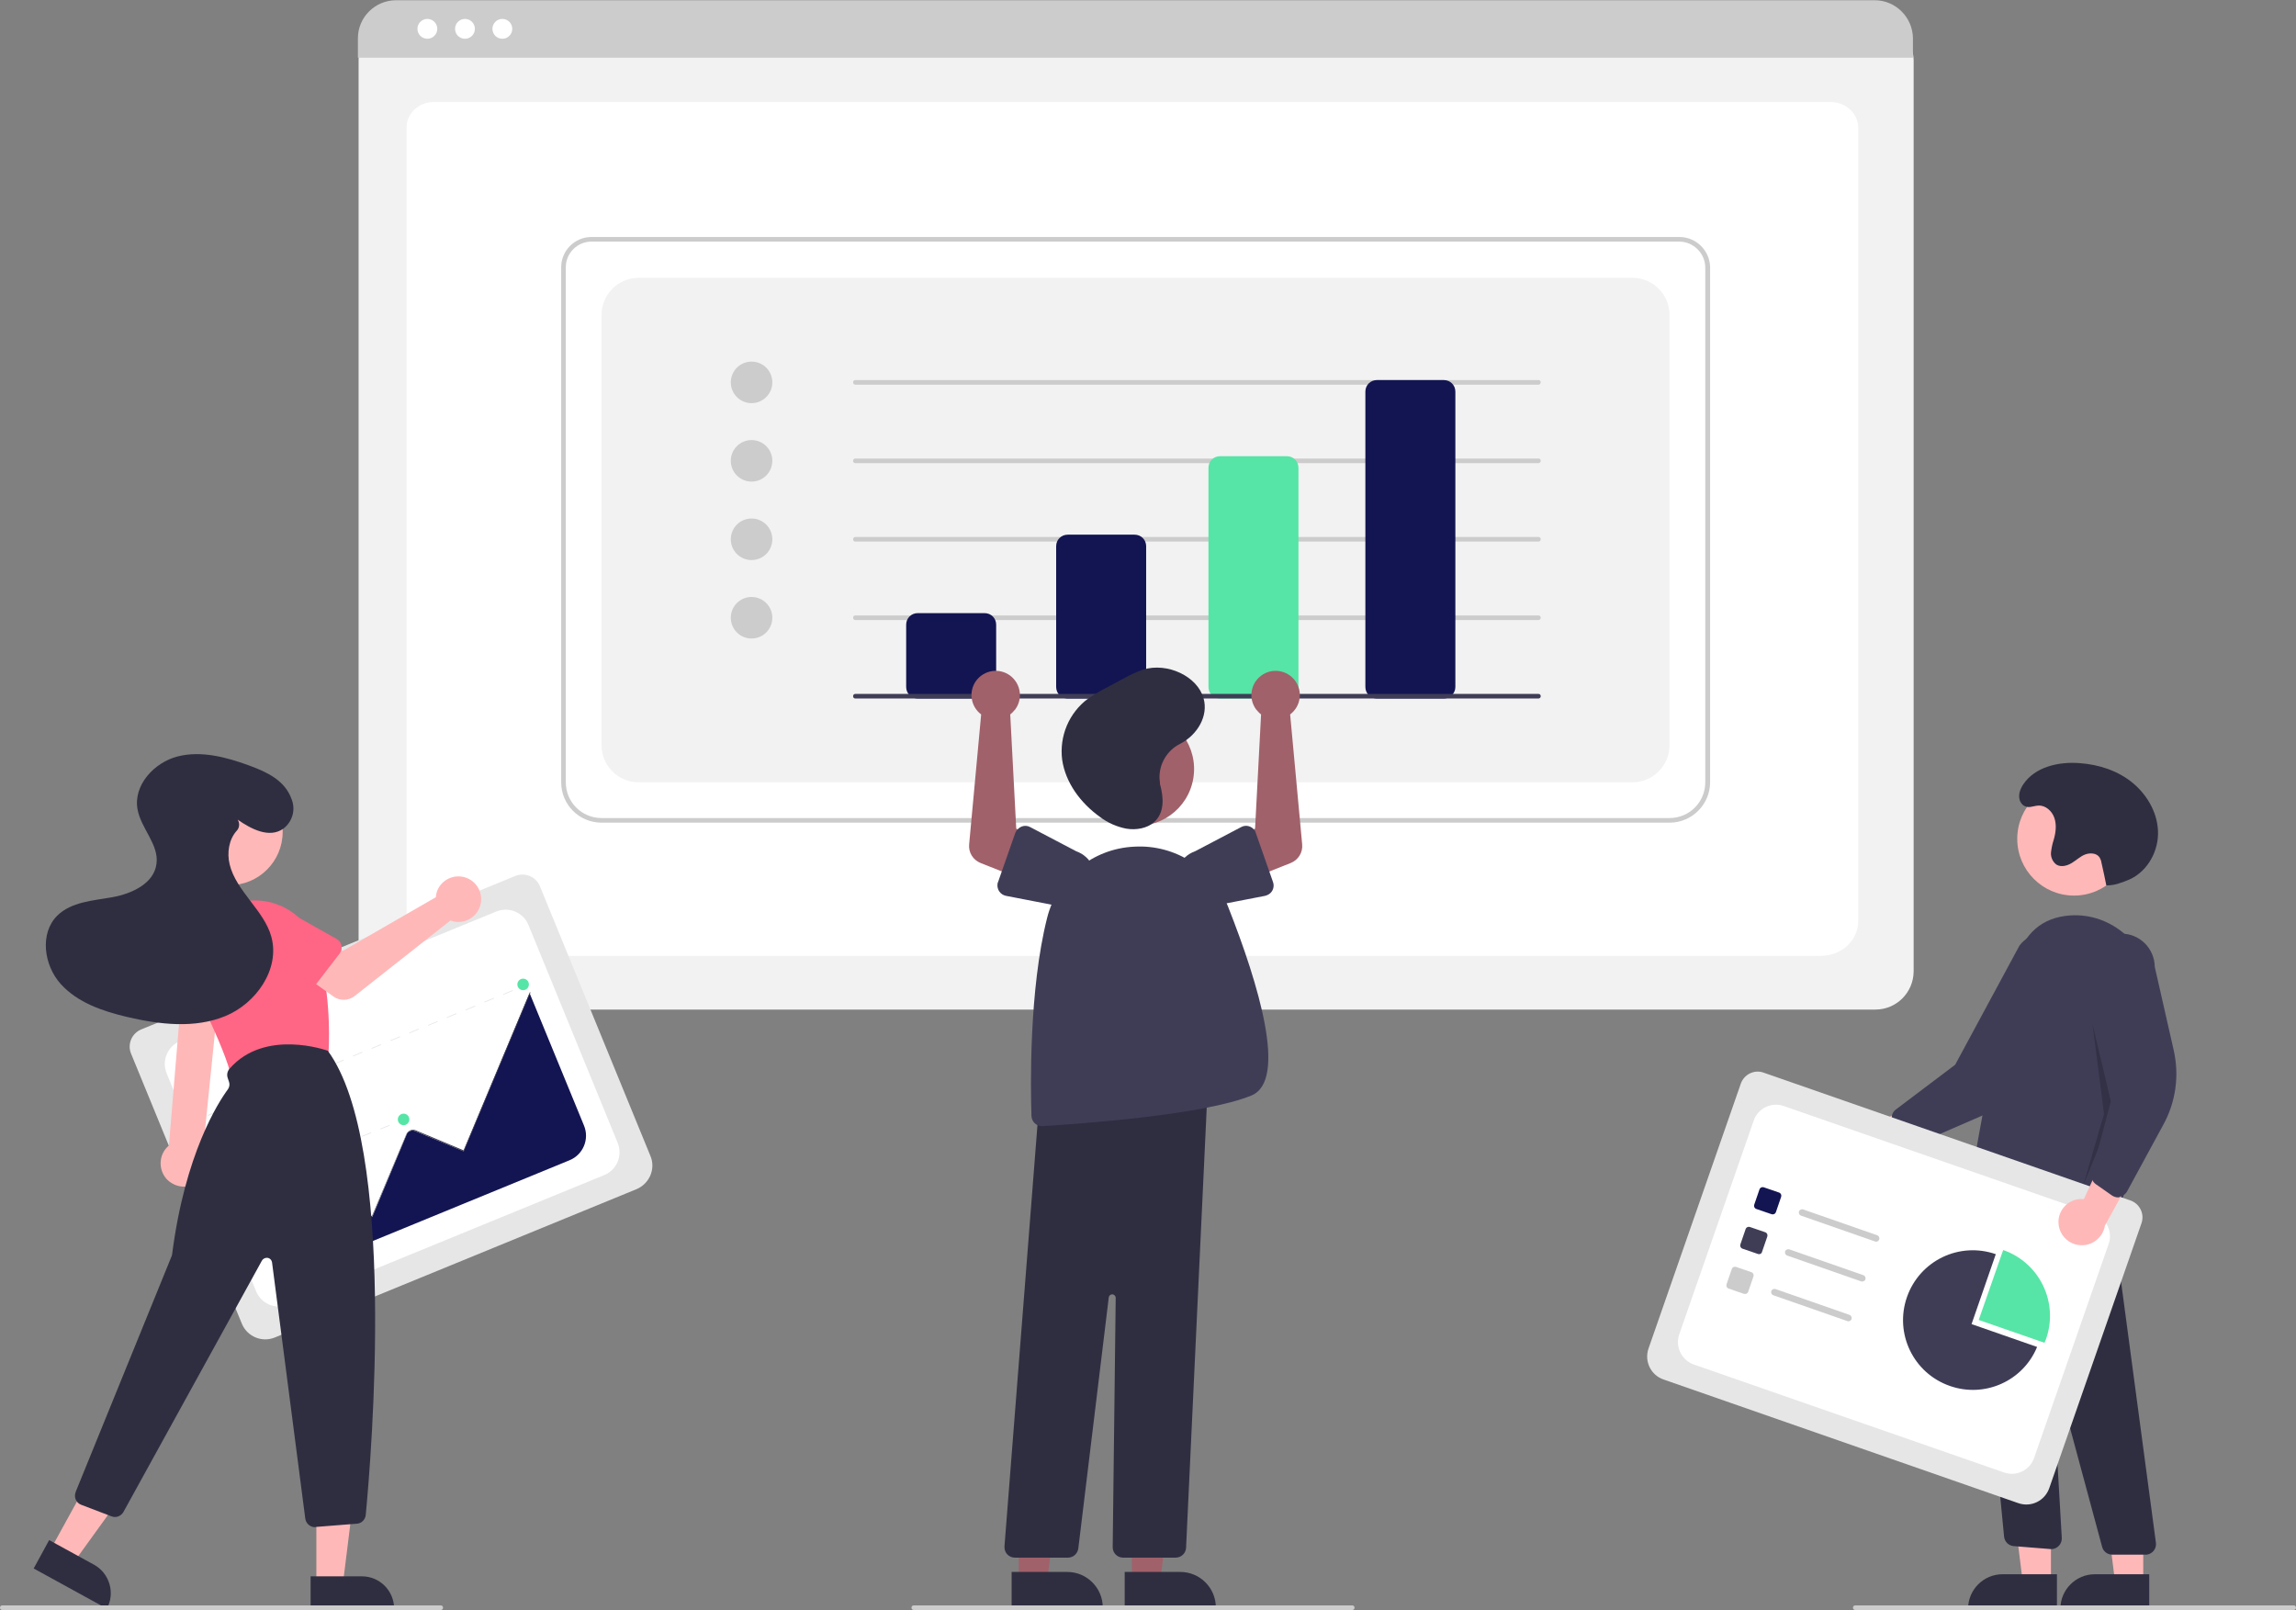 <?xml version="1.0" encoding="utf-8"?>
<svg xmlns="http://www.w3.org/2000/svg" xmlns:xlink="http://www.w3.org/1999/xlink" version="1.1" id="Layer_1" x="0px" y="0px" viewBox="0 0 995 697.7" style="enable-background:new 0 0 995 697.7;">
<rect x="0" y="0" width="995" height="697.7" fill="#808080" stroke="none"/>
<style type="text/css">
	.st0{fill:#F2F2F2;}
	.st1{fill:#FFFFFF;}
	.st2{fill:#CCCCCC;}
	.st3{fill:#131552;}
	.st4{fill:#56E5A6;}
	.st5{fill:#3F3D56;}
	.st6{fill:#FFB8B8;}
	.st7{fill:#2F2E41;}
	.st8{opacity:0.2;enable-background:new    ;}
	.st9{fill:#E6E6E6;}
	.st10{fill:#A0616A;}
	.st11{fill:#FF6584;}
</style>
<path class="st0" d="M812.7,437.5H171.9c-9.1,0-16.5-7.4-16.5-16.5V25.9c0-6.7,5.4-12.1,12.1-12.1h649.5c6.8,0,12.3,5.5,12.3,12.3&#xA;	V421C829.2,430.2,821.8,437.5,812.7,437.5z"/>
<path class="st1" d="M789.3,414.2H192.1c-8.8,0-15.9-6.7-15.9-14.9V55.2c0-6.1,5.3-11,11.8-11h605.3c6.6,0,12,5,12,11.2v343.9&#xA;	C805.2,407.5,798.1,414.2,789.3,414.2z"/>
<path class="st2" d="M829,25H155.1v-8.4c0-9.1,7.4-16.5,16.6-16.5h640.7c9.1,0,16.5,7.4,16.6,16.5V25z"/>
<circle class="st1" cx="185.2" cy="12.5" r="4.3"/>
<circle class="st1" cx="201.5" cy="12.5" r="4.3"/>
<circle class="st1" cx="217.7" cy="12.5" r="4.3"/>
<path class="st2" d="M723.6,356.5H260.7c-9.7,0-17.5-7.8-17.5-17.5V115.8c0-7.2,5.9-13.1,13.1-13.1h471.5c7.3,0,13.3,6,13.3,13.3&#xA;	V339C741.1,348.6,733.2,356.5,723.6,356.5z M256.3,104.7c-6.1,0-11.1,5-11.1,11.1V339c0,8.6,6.9,15.5,15.5,15.5h462.8&#xA;	c8.6,0,15.5-6.9,15.5-15.5V116c0-6.2-5.1-11.3-11.3-11.3H256.3z"/>
<path class="st0" d="M276.7,339h430.8c8.8,0,16-7.2,16-16V136.4c0-8.8-7.2-16-16-16H276.7c-8.8,0-16,7.2-16,16V323&#xA;	C260.7,331.8,267.9,339,276.7,339z"/>
<circle class="st2" cx="325.7" cy="165.7" r="9"/>
<circle class="st2" cx="325.7" cy="199.7" r="9"/>
<circle class="st2" cx="325.7" cy="233.7" r="9"/>
<circle class="st2" cx="325.7" cy="267.7" r="9"/>
<path class="st2" d="M666.7,166.7h-296c-0.6,0-1-0.4-1-1s0.4-1,1-1h296c0.6,0,1,0.4,1,1S667.2,166.7,666.7,166.7z"/>
<path class="st2" d="M666.7,200.7h-296c-0.6,0-1-0.4-1-1s0.4-1,1-1h296c0.6,0,1,0.4,1,1S667.2,200.7,666.7,200.7z"/>
<path class="st2" d="M666.7,234.7h-296c-0.6,0-1-0.4-1-1s0.4-1,1-1h296c0.6,0,1,0.4,1,1S667.2,234.7,666.7,234.7z"/>
<path class="st2" d="M666.7,268.7h-296c-0.6,0-1-0.4-1-1s0.4-1,1-1h296c0.6,0,1,0.4,1,1S667.2,268.7,666.7,268.7z"/>
<path class="st3" d="M426.7,302.7h-29c-2.8,0-5-2.2-5-5v-27c0-2.8,2.2-5,5-5h29c2.8,0,5,2.2,5,5v27&#xA;	C431.7,300.5,429.4,302.7,426.7,302.7z"/>
<path class="st3" d="M491.7,302.7h-29c-2.8,0-5-2.2-5-5v-61c0-2.8,2.2-5,5-5h29c2.8,0,5,2.2,5,5v61&#xA;	C496.7,300.5,494.4,302.7,491.7,302.7z"/>
<path class="st4" d="M557.7,302.7h-29c-2.8,0-5-2.2-5-5v-95c0-2.8,2.2-5,5-5h29c2.8,0,5,2.2,5,5v95&#xA;	C562.7,300.5,560.4,302.7,557.7,302.7z"/>
<path class="st3" d="M625.7,302.7h-29c-2.8,0-5-2.2-5-5v-128c0-2.8,2.2-5,5-5h29c2.8,0,5,2.2,5,5v128&#xA;	C630.7,300.5,628.4,302.7,625.7,302.7z"/>
<path class="st5" d="M666.7,302.7h-296c-0.6,0-1-0.4-1-1s0.4-1,1-1h296c0.6,0,1,0.4,1,1S667.2,302.7,666.7,302.7z"/>
<path class="st6" d="M796.7,489.2c3.1-4.6,9.3-5.9,13.9-2.8c0.5,0.3,1,0.7,1.4,1.1l31.8-16.4l-2,18.5l-29.9,12.7&#xA;	c-4.1,3.8-10.5,3.5-14.3-0.6C794.5,498.3,794.1,493.1,796.7,489.2z"/>
<path class="st5" d="M824,496.1c-0.7-0.6-1.3-1.3-1.5-2.2l-2.5-8.2c-0.6-1.8,0.1-3.8,1.6-4.9l25.7-19.4l27.9-51.7&#xA;	c4.9-6.3,14-7.5,20.3-2.6c6.3,4.9,7.5,14,2.6,20.3l0,0l-15.9,33.5c-4.8,10.2-13.1,18.2-23.5,22.7l-30.2,13.1c-1.2,0.5-2.5,0.5-3.7,0&#xA;	C824.6,496.5,824.3,496.3,824,496.1z"/>
<circle class="st6" cx="898.8" cy="363.5" r="24.6"/>
<polygon class="st6" points="888.8,685.7 876.6,685.7 870.7,638.4 888.8,638.4"/>
<path class="st7" d="M867.8,682.2h23.6l0,0v14.9l0,0h-38.5l0,0l0,0C852.9,688.9,859.6,682.2,867.8,682.2z"/>
<polygon class="st6" points="928.8,685.7 916.6,685.7 910.7,638.4 928.8,638.5"/>
<path class="st7" d="M907.8,682.2h23.6l0,0v14.9l0,0h-38.5l0,0l0,0C892.9,688.9,899.6,682.2,907.8,682.2L907.8,682.2z"/>
<path class="st7" d="M929.7,673.7l-14.4,0c-2,0-3.8-1.4-4.3-3.3l-20.7-76.7c-0.1-0.3-0.3-0.4-0.6-0.4c-0.2,0.1-0.4,0.3-0.4,0.5&#xA;	l4.2,72.7c0.1,2.5-1.8,4.6-4.2,4.8c-0.2,0-0.4,0-0.6,0l-16.1-1.3c-2.1-0.2-3.8-1.8-4.1-4l-14.7-152.7l5.7,3.4l53.3-9.1l21.5,161&#xA;	c0.3,2.5-1.4,4.7-3.9,5.1C930.1,673.7,929.9,673.7,929.7,673.7z"/>
<path class="st5" d="M871.5,529.4c-5.9,0-11.6-1.7-16.7-4.7c-1.6-0.9-2.4-2.8-2.1-4.6c1.9-11.5,11.7-70.4,20.6-102.5&#xA;	c3.6-13.1,11.7-20.1,23.9-20.9c17.9-1.2,33.7,12.8,35.4,31.2c2.9,32.4-8.9,78.6-14.2,96.9c-0.7,2.4-3.2,3.8-5.6,3.1&#xA;	c-0.6-0.2-1.1-0.4-1.5-0.8l-10.7-8.3c-1.4-1-3.3-1-4.5,0.2C887.2,526.9,878.6,529.4,871.5,529.4z"/>
<polygon class="st8" points="906.8,443.7 915.8,481.7 902.8,513.7 911.8,482.7"/>
<path class="st7" d="M912.8,383.7c2.2,0,4.4-0.4,6.4-1.2c0.9-0.3,1.8-0.6,2.7-1c7.9-3,13.1-11.4,13.3-19.9s-4.2-16.6-10.7-22.1&#xA;	s-14.9-8.2-23.3-8.8c-9.1-0.7-19.3,1.6-24.4,9.2c-1.3,2-2.3,4.5-1.5,6.9c0.2,0.7,0.7,1.4,1.2,1.9c2.3,2,4.5,0.5,6.8,0.4&#xA;	c3.2-0.2,6,2.4,7,5.4s0.6,6.3-0.3,9.4c-0.6,1.8-1,3.8-1.2,5.7c-0.1,2,0.8,3.9,2.4,5.1c2,1.2,4.6,0.5,6.6-0.7s3.7-2.9,5.8-3.7&#xA;	s5-0.7,6.3,1.3c0.4,0.7,0.7,1.5,0.8,2.3C911.9,378.9,911.7,378.6,912.8,383.7L912.8,383.7z"/>
<path class="st9" d="M874.7,651.4l-153.8-53.6c-5.5-1.9-8.4-7.9-6.5-13.4l40-114.8c1.4-4,5.8-6.2,9.8-4.8l159,55.4&#xA;	c4.1,1.4,6.3,5.9,4.8,10l-39.9,114.6C886.2,650.4,880.2,653.3,874.7,651.4z"/>
<path class="st1" d="M734,591.3l134.5,46.8c5.3,1.9,11.2-1,13-6.3l32.3-92.7c1.9-5.3-1-11.2-6.3-13l0,0L773,479.3&#xA;	c-5.3-1.9-11.2,1-13,6.3l-32.3,92.7C725.9,583.6,728.7,589.4,734,591.3z"/>
<path class="st3" d="M767.8,526.2l-6.7-2.3c-0.8-0.3-1.1-1.1-0.9-1.8l2.3-6.7c0.3-0.8,1.1-1.1,1.8-0.9l6.7,2.3&#xA;	c0.8,0.3,1.1,1.1,0.9,1.8l-2.3,6.7C769.4,526,768.6,526.4,767.8,526.2z"/>
<path class="st5" d="M761.8,543.4l-6.7-2.3c-0.8-0.3-1.1-1.1-0.9-1.8l2.3-6.7c0.3-0.8,1.1-1.1,1.8-0.9l6.7,2.3&#xA;	c0.8,0.3,1.1,1.1,0.9,1.8l-2.3,6.7C763.4,543.3,762.6,543.7,761.8,543.4z"/>
<path class="st2" d="M755.8,560.7l-6.7-2.3c-0.8-0.3-1.1-1.1-0.9-1.8l2.3-6.7c0.3-0.8,1.1-1.1,1.8-0.9l6.7,2.3&#xA;	c0.8,0.3,1.1,1.1,0.9,1.8l-2.3,6.7C757.4,560.5,756.6,560.9,755.8,560.7z"/>
<path class="st2" d="M812.6,538l-32.1-11.2c-0.8-0.3-1.1-1.1-0.9-1.8c0.3-0.8,1.1-1.1,1.8-0.9l32.1,11.2c0.8,0.3,1.1,1.1,0.9,1.8&#xA;	C814.1,537.9,813.3,538.3,812.6,538z"/>
<path class="st2" d="M806.6,555.3l-32.1-11.2c-0.8-0.3-1.1-1.1-0.9-1.8s1.1-1.1,1.8-0.9l0,0l32.1,11.2c0.8,0.3,1.1,1.1,0.9,1.8&#xA;	S807.3,555.5,806.6,555.3z"/>
<path class="st2" d="M800.6,572.5l-32.1-11.2c-0.8-0.3-1.1-1.1-0.9-1.8s1.1-1.1,1.8-0.9l0,0l32.1,11.2c0.8,0.3,1.1,1.1,0.9,1.8&#xA;	S801.3,572.8,800.6,572.5z"/>
<path class="st4" d="M886,581.9c0.2-0.6,0.5-1.1,0.7-1.7c5.5-15.8-2.8-33-18.6-38.5L857.5,572L886,581.9z"/>
<path class="st5" d="M854.4,573.8l10.5-30.3c-15.8-5.5-33,2.8-38.5,18.6s2.8,33,18.6,38.5c15.1,5.3,31.7-2.1,37.8-16.9L854.4,573.8z"/>
<path class="st6" d="M892.1,530.4c-0.5-5.5,3.7-10.4,9.2-10.8c0.6,0,1.2,0,1.8,0L918,487l9.8,15.7l-15.6,28.4&#xA;	c-0.9,5.5-6.1,9.3-11.6,8.4C896,538.8,892.5,535,892.1,530.4L892.1,530.4z"/>
<path class="st5" d="M917.9,518.9c-0.9,0-1.8-0.3-2.6-0.8l-7-4.9c-1.6-1.1-2.3-3-1.8-4.9l8.3-31.2l-10-57.9c0-8,6.4-14.5,14.4-14.6&#xA;	s14.5,6.4,14.6,14.4l8.2,36.1c2.5,11,0.9,22.5-4.5,32.3l-15.7,28.9c-0.6,1.1-1.7,1.9-2.9,2.2C918.6,518.9,918.2,518.9,917.9,518.9z"/>
<path class="st2" d="M994,697.7H804c-0.6,0-1-0.4-1-1s0.4-1,1-1h190c0.6,0,1,0.4,1,1S994.6,697.7,994,697.7z"/>
<polygon class="st10" points="490.5,685.2 502.8,685.2 508.6,638 490.5,638"/>
<path class="st7" d="M487.4,681.2l24.1,0h0c8.5,0,15.4,6.9,15.4,15.4c0,0,0,0,0,0v0.5l-39.5,0L487.4,681.2z"/>
<polygon class="st10" points="441.5,685.2 453.8,685.2 459.6,638 441.5,638"/>
<path class="st7" d="M438.4,681.2l24.1,0h0c8.5,0,15.4,6.9,15.4,15.4c0,0,0,0,0,0v0.5l-39.5,0L438.4,681.2z"/>
<ellipse transform="matrix(0.16 -0.987 0.987 0.16 85.027 766.531)" class="st10" cx="493" cy="333.3" rx="24.6" ry="24.6"/>
<path class="st7" d="M509.5,675h-22.8c-2.5,0-4.5-2-4.5-4.5c0,0,0,0,0-0.1l1.3-108c0-0.8-0.7-1.5-1.5-1.5c-0.8,0-1.4,0.6-1.5,1.3&#xA;	l-13.2,108.8c-0.3,2.3-2.2,4-4.5,4h-23c-2.5,0-4.5-2-4.5-4.5c0-0.1,0-0.2,0-0.4l15.2-194.1l0.4,0l72.6-7.8L514,670.7&#xA;	C513.9,673.1,511.9,675,509.5,675z"/>
<path class="st5" d="M451.5,488c-2.4,0-4.4-1.9-4.5-4.4c-0.4-12.3-1.1-54.7,6.8-85.9c4.4-17.5,19.8-30,37.8-30.8l0,0&#xA;	c17.7-1,34.1,9.5,40.6,26c13.3,33.7,25.8,75.2,10.2,81.8c-20.5,8.5-74.5,12.3-90.6,13.3C451.7,488,451.6,488,451.5,488z"/>
<path class="st10" d="M545.3,308.5c0.4,0.4,0.8,0.8,1.2,1.1l-2.6,49.5l-10.7,5.5l6.2,17.3l19.9-7.9c3.3-1.3,5.4-4.6,5-8.2l-5.2-56.2&#xA;	c4.6-3.5,5.6-10,2.1-14.7c-3.5-4.6-10-5.6-14.7-2.1c-4.6,3.5-5.6,10-2.1,14.7C544.8,307.8,545,308.2,545.3,308.5L545.3,308.5z"/>
<path class="st5" d="M544.2,360.9l7.5,21.4c0.8,2.3-0.4,4.9-2.8,5.7c-0.2,0.1-0.4,0.1-0.6,0.2l-22.2,4.3c-6.5,2.3-13.6-1.2-15.9-7.7&#xA;	c-2.2-6.5,1.2-13.6,7.7-15.9l20-10.5c2.2-1.2,4.9-0.3,6.1,1.9C544.1,360.5,544.1,360.7,544.2,360.9L544.2,360.9z"/>
<path class="st10" d="M439,308.5c-0.4,0.4-0.8,0.8-1.2,1.1l2.6,49.5l10.7,5.5l-6.2,17.3l-19.9-7.9c-3.3-1.3-5.4-4.6-5-8.2l5.2-56.2&#xA;	c-4.6-3.5-5.6-10-2.1-14.7c3.5-4.6,10-5.6,14.7-2.1c4.6,3.5,5.6,10,2.1,14.7C439.5,307.8,439.3,308.2,439,308.5L439,308.5z"/>
<path class="st5" d="M442.7,358.2c1.2-0.5,2.6-0.4,3.7,0.2l20,10.5c6.5,2.3,9.9,9.4,7.6,15.9c-2.3,6.5-9.4,9.9-15.9,7.7l-22.2-4.3&#xA;	c-2.4-0.5-4-2.8-3.6-5.3c0-0.2,0.1-0.4,0.2-0.6l7.5-21.4C440.5,359.7,441.5,358.7,442.7,358.2z"/>
<path class="st7" d="M502.5,337.5c-0.3-6.4,3.3-12.4,9-15.2c7.5-3.9,12.2-12.1,10.1-19.6c-2.6-9.6-15.7-15.8-26.3-12.5&#xA;	c-2.9,1-5.6,2.3-8.3,3.8l-6.9,3.7c-3,1.5-5.8,3.2-8.5,5c-8.3,6.1-12.6,16.3-11.3,26.5c1.4,9.8,7.8,18.7,16.5,24.9&#xA;	c3.3,2.5,7.2,4.2,11.3,5c4.2,0.7,8.9-0.1,11.9-2.7c4.8-4.1,4.3-10.9,2.7-16.6C502.7,339.1,502.6,338.3,502.5,337.5z"/>
<path class="st2" d="M586,697.7H396c-0.6,0-1-0.4-1-1s0.4-1,1-1h190c0.6,0,1,0.4,1,1S586.6,697.7,586,697.7z"/>
<path class="st9" d="M275.9,515.3l-156.8,64.3c-5.6,2.3-12-0.4-14.3-6l-48-117c-1.7-4.1,0.3-8.8,4.4-10.5l162.1-66.5&#xA;	c4.2-1.7,9,0.3,10.7,4.5l47.9,116.9C284.2,506.5,281.5,512.9,275.9,515.3z"/>
<path class="st1" d="M124.8,565.4l137.1-56.2c5.4-2.2,8-8.4,5.8-13.9l0,0L229,400.8c-2.2-5.4-8.4-8-13.9-5.8l0,0L78,451.2&#xA;	c-5.4,2.2-8,8.4-5.8,13.9l0,0l38.8,94.5C113.2,565,119.4,567.6,124.8,565.4z"/>
<rect x="226.2" y="427" transform="matrix(0.925 -0.38 0.38 0.925 -145.115 118.218)" class="st9" width="2.2" height="0.4"/>
<path class="st9" d="M222.2,429.4l-4.1,1.7l-0.1-0.3l4.1-1.7L222.2,429.4z M214.1,432.7l-4.1,1.7l-0.1-0.3l4.1-1.7L214.1,432.7z&#xA;	 M206,436.1l-4.1,1.7l-0.1-0.3l4.1-1.7L206,436.1z M197.8,439.4l-4.1,1.7l-0.1-0.3l4.1-1.7L197.8,439.4z M189.7,442.8l-4.1,1.7&#xA;	l-0.1-0.3l4.1-1.7L189.7,442.8z M181.5,446.1l-4.1,1.7l-0.1-0.3l4.1-1.7L181.5,446.1z M173.4,449.4l-4.1,1.7l-0.1-0.3l4.1-1.7&#xA;	L173.4,449.4z M165.2,452.8l-4.1,1.7l-0.1-0.3l4.1-1.7L165.2,452.8z M157.1,456.1l-4.1,1.7l-0.1-0.3l4.1-1.7L157.1,456.1z&#xA;	 M149,459.5l-4.1,1.7l-0.1-0.3l4.1-1.7L149,459.5z M140.8,462.8l-4.1,1.7l-0.1-0.3l4.1-1.7L140.8,462.8z M132.7,466.1l-4.1,1.7&#xA;	l-0.1-0.3l4.1-1.7L132.7,466.1z M124.5,469.5l-4.1,1.7l-0.1-0.3l4.1-1.7L124.5,469.5z M116.4,472.8l-4.1,1.7l-0.1-0.3l4.1-1.7&#xA;	L116.4,472.8z M108.2,476.2l-4.1,1.7l-0.1-0.3l4.1-1.7L108.2,476.2z M100.1,479.5l-4.1,1.7l-0.1-0.3l4.1-1.7L100.1,479.5z"/>
<rect x="89.8" y="482.9" transform="matrix(0.925 -0.38 0.38 0.925 -176.557 70.64)" class="st9" width="2.2" height="0.4"/>
<rect x="172.8" y="485.3" transform="matrix(0.925 -0.38 0.38 0.925 -171.269 102.334)" class="st9" width="2.2" height="0.4"/>
<path class="st9" d="M168.9,487.8l-4,1.6l-0.1-0.3l4-1.6L168.9,487.8z M160.9,491l-4,1.6l-0.1-0.3l4-1.6L160.9,491z M152.9,494.3&#xA;	l-4,1.6l-0.1-0.3l4-1.6L152.9,494.3z M144.9,497.6l-4,1.6l-0.1-0.3l4-1.6L144.9,497.6z M136.9,500.9l-4,1.6l-0.1-0.3l4-1.6&#xA;	L136.9,500.9z M128.8,504.2l-4,1.6l-0.1-0.3l4-1.6L128.8,504.2z M120.8,507.5l-4,1.6l-0.1-0.3l4-1.6L120.8,507.5z M112.8,510.8&#xA;	l-4,1.6l-0.1-0.3l4-1.6L112.8,510.8z"/>
<rect x="102.6" y="514.1" transform="matrix(0.925 -0.38 0.38 0.925 -187.455 77.842)" class="st9" width="2.2" height="0.4"/>
<rect x="139.6" y="516.3" transform="matrix(0.925 -0.38 0.38 0.925 -185.486 92.031)" class="st9" width="2.2" height="0.4"/>
<path class="st9" d="M135.6,518.7l-4.1,1.7l-0.1-0.3l4.1-1.7L135.6,518.7z M127.3,522.1l-4.1,1.7l-0.1-0.3l4.1-1.7L127.3,522.1z&#xA;	 M119.1,525.5l-4.1,1.7l-0.1-0.3l4.1-1.7L119.1,525.5z"/>
<rect x="108.7" y="528.9" transform="matrix(0.925 -0.38 0.38 0.925 -192.611 81.25)" class="st9" width="2.2" height="0.4"/>
<rect x="149.9" y="541.5" transform="matrix(0.925 -0.38 0.38 0.925 -194.286 97.846)" class="st9" width="2.2" height="0.4"/>
<path class="st9" d="M145.9,543.9l-4.1,1.7l-0.1-0.3l4.1-1.7L145.9,543.9z M137.7,547.3l-4.1,1.7l-0.1-0.3l4.1-1.7L137.7,547.3z&#xA;	 M129.4,550.7l-4.1,1.7l-0.1-0.3l4.1-1.7L129.4,550.7z"/>
<rect x="119" y="554.2" transform="matrix(0.925 -0.38 0.38 0.925 -201.41 87.065)" class="st9" width="2.2" height="0.4"/>
<path class="st3" d="M130.6,550.5l116.2-47.7c5.9-2.4,8.7-9.1,6.3-15l-23.5-57.2l-0.2,0.1l-28.5,68.2l-21.1-8.8&#xA;	c-0.8-0.3-1.7-0.3-2.4,0.2c-0.6,0.3-1,0.8-1.2,1.4l-14.9,35.7l-15.5-6.5c-1.4-0.6-3,0.1-3.6,1.5c0,0,0,0,0,0&#xA;	C142,522.7,132.4,546.1,130.6,550.5z"/>
<path class="st5" d="M130.3,551.1l-0.3-0.1l12-28.6c0.7-1.6,2.5-2.3,4-1.7l15.2,6.3l14.9-35.5c0.7-1.6,2.5-2.3,4-1.7l20.8,8.7&#xA;	l28.7-68.5l0.3,0.1L201,499l-21.2-8.9c-1.4-0.6-3,0.1-3.6,1.5c0,0,0,0,0,0l-15,35.9l-15.5-6.5c-1.4-0.6-3,0.1-3.6,1.5L130.3,551.1z"/>
<circle class="st5" cx="141.7" cy="516" r="2.5"/>
<circle class="st4" cx="174.9" cy="485.1" r="2.5"/>
<circle class="st4" cx="226.7" cy="426.6" r="2.5"/>
<path class="st6" d="M84.4,513.1c5-2.5,7-8.5,4.5-13.5c-0.3-0.5-0.6-1-0.9-1.5l7.5-73.8H79.2l-6,72.1c-4.3,3.6-4.8,10-1.2,14.3&#xA;	C75.1,514.2,80.2,515.3,84.4,513.1L84.4,513.1z"/>
<circle class="st6" cx="99.4" cy="360.5" r="23.1"/>
<path class="st11" d="M103.7,467.3c-1.9,0-3.6-1.3-4.1-3.1c-1.8-6.7-6.7-18.1-14.3-33.8c-6.8-13.9-1-30.6,12.9-37.4&#xA;	c1-0.5,1.9-0.9,3-1.2l0,0c14.6-5.1,30.5,2.5,35.7,17.1c0.1,0.3,0.2,0.5,0.3,0.8c5.9,18.6,5.6,38.4,5.2,46.1&#xA;	c-0.1,1.9-1.5,3.5-3.3,3.9l-34.4,7.5C104.3,467.2,104,467.3,103.7,467.3z"/>
<polygon class="st6" points="137.1,686.4 148.6,686.4 154.1,642 137.1,642"/>
<path class="st7" d="M170.8,697.1l-36.2,0l0,0l0-14l0,0l22.2,0C164.6,683.1,170.8,689.4,170.8,697.1L170.8,697.1L170.8,697.1&#xA;	L170.8,697.1z"/>
<polygon class="st6" points="21.9,671.5 32,677 58.2,640.7 43.3,632.6"/>
<path class="st7" d="M46.3,697.1l-31.7-17.4l0,0l6.7-12.3l0,0l19.5,10.7C47.5,681.8,50,690.4,46.3,697.1L46.3,697.1L46.3,697.1z"/>
<path class="st7" d="M136.5,661.8c-2.1,0-3.9-1.6-4.2-3.7l-14.4-111c-0.2-1.3-1.3-2.2-2.6-2c-0.7,0.1-1.4,0.5-1.8,1.2l-60,108.9&#xA;	c-1,1.8-3.2,2.7-5.2,1.9l-13.1-5c-2.2-0.8-3.3-3.3-2.4-5.5c0,0,0-0.1,0-0.1l41.6-102.2c0.1-0.3,0.2-0.5,0.2-0.8&#xA;	c5.6-43.6,20-65.8,24.2-71.5c0.6-0.9,0.8-2,0.5-3l-0.6-1.8c-0.5-1.4-0.2-3,0.8-4.1c15.3-17.5,42.1-7.9,42.4-7.8l0.1,0l0.1,0.1&#xA;	c30,41.1,18.9,174.7,16.4,201.1c-0.2,2-1.8,3.7-3.9,3.8l-17.7,1.4C136.8,661.8,136.7,661.8,136.5,661.8z"/>
<path class="st6" d="M189.1,387.3c-0.1,0.5-0.2,1-0.2,1.5l-40.4,23.3l-9.8-5.6l-10.5,13.7l16.4,11.7c2.7,1.9,6.4,1.8,9-0.2&#xA;	l41.6-32.8c5.1,1.9,10.8-0.7,12.7-5.8c1.9-5.1-0.7-10.8-5.8-12.7c-5.1-1.9-10.8,0.7-12.7,5.8C189.3,386.5,189.2,386.9,189.1,387.3&#xA;	L189.1,387.3z"/>
<path class="st11" d="M147.2,413.2l-13,16.9c-1.4,1.8-4.1,2.2-5.9,0.8c-0.2-0.1-0.3-0.3-0.5-0.4L113,415.1c-5.1-4-6-11.4-2-16.5&#xA;	c4-5.1,11.3-6,16.4-2.1l18.5,10.4c2,1.1,2.8,3.7,1.6,5.8C147.4,412.9,147.3,413,147.2,413.2L147.2,413.2z"/>
<path class="st11" d="M96.6,442.6l-21-3.8c-2.3-0.4-3.8-2.6-3.4-4.9c0-0.2,0.1-0.4,0.2-0.6l6.8-20.2c1.2-6.4,7.3-10.6,13.7-9.4&#xA;	c6.4,1.2,10.6,7.3,9.4,13.6l-0.7,21.2c-0.1,2.3-2,4.2-4.4,4.1C97,442.6,96.8,442.6,96.6,442.6L96.6,442.6z"/>
<path class="st7" d="M103,355.2c5.9,4.1,13.7,8.2,19.8,3.9c3.9-3,5.4-8.1,3.6-12.7c-2.9-8.3-10.9-11.9-18.5-14.7&#xA;	c-9.9-3.6-20.7-6.5-30.9-3.9s-19.3,12.5-17.4,22.9c1.5,8.4,9.4,15.3,8.2,23.7c-1.1,8.5-10.7,12.9-19.1,14.4s-17.8,2-23.9,8&#xA;	c-7.7,7.7-5.8,21.5,1.5,29.6c7.3,8.1,18.2,11.8,28.8,14.3c14.1,3.3,29.3,5.1,42.6-0.4s23.7-20.3,19.9-34.3&#xA;	c-1.6-5.9-5.5-10.8-9.2-15.7s-7.5-9.9-8.9-15.8c-1.2-4.9-0.3-10.7,3-14.4C103.8,358.8,104,356.8,103,355.2L103,355.2z"/>
<path class="st2" d="M191,697.7H1c-0.6,0-1-0.4-1-1s0.4-1,1-1h190c0.6,0,1,0.4,1,1S191.6,697.7,191,697.7z"/>
</svg>